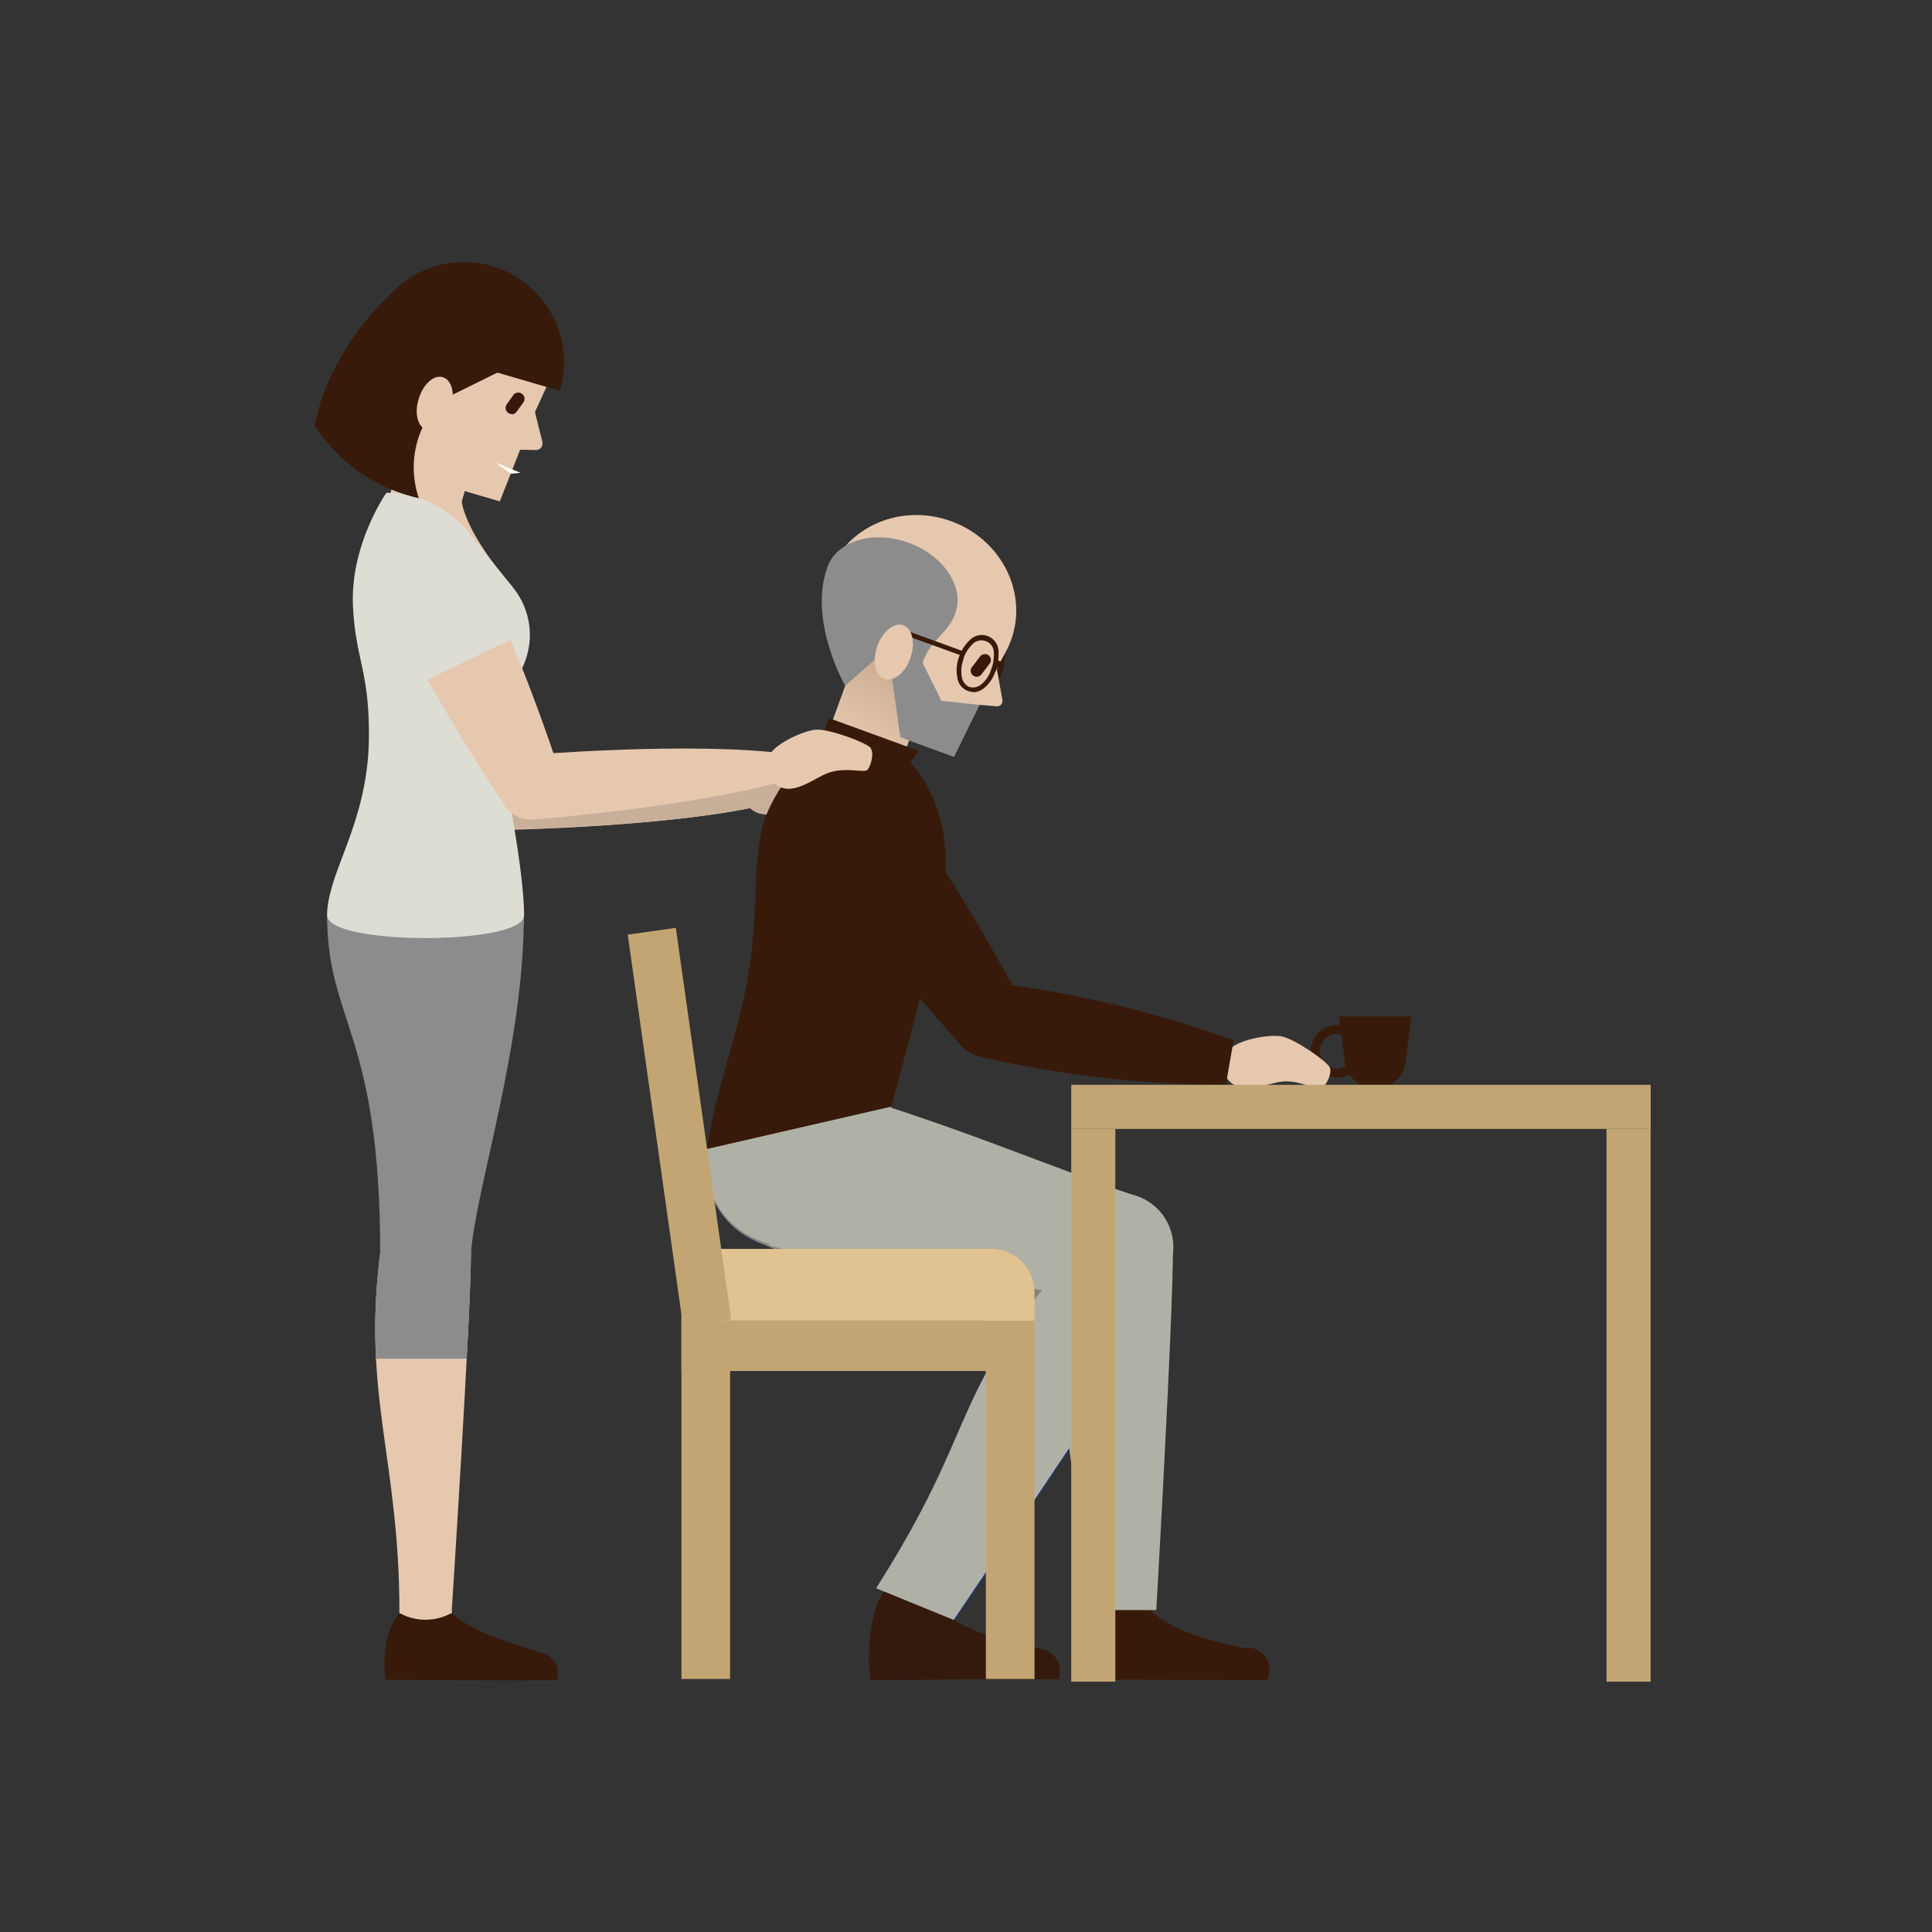 <svg id="Perte_proche" data-name="Perte proche" xmlns="http://www.w3.org/2000/svg" xmlns:xlink="http://www.w3.org/1999/xlink" viewBox="0 0 280 280"><rect x="0" y="0" width="280" height="280" fill="#333333" stroke="none"/><defs><style>.cls-1{fill:none;}.cls-2{fill:#f6261b;}.cls-3{fill:#e6c8af;}.cls-4{clip-path:url(#clip-path);}.cls-5{clip-path:url(#clip-path-2);}.cls-6{clip-path:url(#clip-path-3);}.cls-7{fill:#c8af99;}.cls-8{fill:#d6251b;}.cls-9{fill:#381a0a;}.cls-10{fill:#0052ff;}.cls-11{clip-path:url(#clip-path-6);}.cls-12{clip-path:url(#clip-path-7);}.cls-13{fill:#341a0d;}.cls-14{fill:#044add;}.cls-15{fill:#8b8178;}.cls-16{fill:#b0b1a6;}.cls-17{clip-path:url(#clip-path-8);}.cls-18{fill:url(#Dégradé_sans_nom_6);}.cls-19{fill:#8c8c8c;}.cls-20{fill:#38180a;}.cls-21{fill:#e1c391;}.cls-22{fill:#c3a573;}.cls-23{fill:#7d5f50;}.cls-24{clip-path:url(#clip-path-9);}.cls-25{clip-path:url(#clip-path-10);}.cls-26{fill:url(#Dégradé_sans_nom_7);}.cls-27{fill:#ddddd4;}.cls-28{fill:#fff;}.cls-29{clip-path:url(#clip-path-11);}</style><clipPath id="clip-path"><path class="cls-1" d="M54.9,85.11A281.43,281.43,0,0,0,69,117.05l8.84-3.2A282.42,282.42,0,0,0,68.39,80.2L54.9,85.11"/></clipPath><clipPath id="clip-path-2"><polyline class="cls-1" points="54.52 120.27 122.52 120.27 122.52 75.49 54.52 75.49 54.52 120.27"/></clipPath><clipPath id="clip-path-3"><polyline class="cls-1" points="54.53 120.13 122.5 120.13 122.5 75.49 54.53 75.49 54.53 120.13"/></clipPath><clipPath id="clip-path-6"><polyline class="cls-1" points="102.26 243.51 167.3 243.51 167.3 156.69 102.26 156.69 102.26 243.51"/></clipPath><clipPath id="clip-path-7"><polyline class="cls-1" points="102.27 243.51 167.3 243.51 167.3 156.7 102.27 156.7 102.27 243.51"/></clipPath><clipPath id="clip-path-8"><polyline class="cls-1" points="119.04 108.89 129.76 112.79 135.03 98.28 124.31 94.38 119.04 108.89"/></clipPath><linearGradient id="Dégradé_sans_nom_6" x1="-1.65" y1="-0.62" x2="-0.44" y2="-0.62" gradientTransform="matrix(-14.22, 0, 0, 14.22, 112.19, 112.4)" gradientUnits="userSpaceOnUse"><stop offset="0" stop-color="#c8aa91"/><stop offset="0.8" stop-color="#e6c8af"/><stop offset="1" stop-color="#e6c8af"/></linearGradient><clipPath id="clip-path-9"><polyline class="cls-1" points="51.75 79.08 74.81 79.08 74.81 54.6 51.75 54.6 51.75 79.08"/></clipPath><clipPath id="clip-path-10"><polyline class="cls-1" points="60.43 58.35 56.31 72.47 66.12 75.33 66.13 75.33 70.24 61.22 70.24 61.22 60.43 58.35 60.43 58.35"/></clipPath><linearGradient id="Dégradé_sans_nom_7" x1="-2.28" y1="-0.97" x2="-1.07" y2="-0.97" gradientTransform="matrix(-3.41, 11.68, 11.68, 3.41, 72.64, 90.77)" gradientUnits="userSpaceOnUse"><stop offset="0" stop-color="#a59891"/><stop offset="0.1" stop-color="#a59891"/><stop offset="0.9" stop-color="#a59891"/><stop offset="1" stop-color="#a59891"/></linearGradient><clipPath id="clip-path-11"><path class="cls-1" d="M55.22,85.76A282.46,282.46,0,0,0,72.68,116l8.46-4.06a282.54,282.54,0,0,0-13-32.37l-13,6.21"/></clipPath></defs><rect id="_280" data-name="280" class="cls-1" width="280" height="280"/><path class="cls-2" d="M69.07,117.05A280,280,0,0,1,54.9,85.11L68.36,80.2a282.55,282.55,0,0,1,9.5,33.65l-8.79,3.2"/><path class="cls-3" d="M69.07,117.05A280,280,0,0,1,54.9,85.11L68.36,80.2a282.55,282.55,0,0,1,9.5,33.65l-8.79,3.2"/><g class="cls-4"><polyline class="cls-3" points="80.2 113.66 67.16 118.41 60.03 98.57 73.07 93.83 80.2 113.66"/></g><path class="cls-3" d="M111.35,111.58a3.22,3.22,0,1,1-3.63,2.77v0a3.24,3.24,0,0,1,3.63-2.75"/><path class="cls-3" d="M109.34,117.58l-1.27-4.35c.69-1.56,3.86-4,5.63-4.5s7.52.33,8.26.94.64,2.42.32,3.15-3,.22-5.36,1.56c-2,1.14-4.46,4.84-7.57,3.18v0"/><path class="cls-3" d="M73.36,110.82s24-.49,37.47,2.2l.08,3.62c-13.37,3.17-37.39,3.63-37.39,3.63l-.16-9.45"/><path class="cls-3" d="M73.57,120.13a4.54,4.54,0,1,1,.12,0h-.12"/><path class="cls-2" d="M55,85.1a7.15,7.15,0,1,1,9.16,4.28h0A7.18,7.18,0,0,1,55,85.1"/><g class="cls-5"><g class="cls-6"><path class="cls-7" d="M68.65,81.05a6.73,6.73,0,0,1,.19,1.6,7.17,7.17,0,0,1-4.72,6.73h0A7.18,7.18,0,0,1,55,85.1h0l-.05,0q2.51,6.77,5.36,13.38l12.52-4.56q-1.91-6.48-4.13-12.88"/></g><g class="cls-4"><path class="cls-7" d="M72.8,93.92h0L60.26,98.49h0q4,9.44,8.78,18.55h0a4.64,4.64,0,0,1-.28-1.5v-.09a4.69,4.69,0,0,1,4.6-4.69h.1a4.87,4.87,0,0,1,.66,0l3,0q-1.94-8.49-4.38-16.86"/></g><g class="cls-6"><path class="cls-7" d="M109.18,117l-.48.09a3.2,3.2,0,0,0,1.79.85,3.11,3.11,0,0,0,.43,0,3.2,3.2,0,0,0,1.2-.23A3.61,3.61,0,0,1,111,118a3.42,3.42,0,0,1-1.6-.42v0l-.16-.55"/><path class="cls-7" d="M115.32,108.57a6,6,0,0,0-1.62.16,13,13,0,0,0-5.25,3.86c.82.13,1.62.27,2.38.43l.08,3.62h0l-1.73.39.16.55v0a3.42,3.42,0,0,0,1.6.42,3.61,3.61,0,0,0,1.17-.21c1.85-.65,3.42-2.61,4.8-3.39,2.4-1.34,5-.82,5.36-1.56a3.1,3.1,0,0,0,.22-1V111a1.94,1.94,0,0,0-.54-1.33c-.58-.48-4.23-1.1-6.64-1.1"/><path class="cls-7" d="M77.78,110.78h-.6l-3,0a4.69,4.69,0,0,1,4,4.5v.18a4.64,4.64,0,0,1-4.47,4.65h4.1c7-.26,21-1,30.91-3,.76-.15,1.5-.31,2.21-.48l-.08-3.62c-.76-.16-1.56-.3-2.38-.43-9.85-1.59-23.68-1.81-30.67-1.81"/><path class="cls-7" d="M73.48,110.76h-.1a4.69,4.69,0,0,0-4.6,4.69v.09a4.69,4.69,0,0,0,4.6,4.59h.31a4.64,4.64,0,0,0,4.47-4.65v-.18a4.69,4.69,0,0,0-4-4.5,4.87,4.87,0,0,0-.66,0"/><path class="cls-8" d="M57.58,76.79a7.18,7.18,0,0,0-3,5.49V83A7.48,7.48,0,0,0,55,85.09h0a7.18,7.18,0,0,0,9.13,4.29h0a7.17,7.17,0,0,0,4.72-6.73,6.73,6.73,0,0,0-.19-1.6.75.75,0,0,0,0-.16l-4.4-3.28a5.06,5.06,0,0,1-4.28.66,5.09,5.09,0,0,1-2.35-1.48"/></g></g><path class="cls-9" d="M190,152.34a3.84,3.84,0,0,0,3.82,3.83,3.6,3.6,0,0,0,1.76-.45,4.29,4.29,0,0,0,1.61,1.5h4.27a4.3,4.3,0,0,0,2.23-3.24l.07-.51.77-6.14H194.08l.16,1.2h-.45a3.85,3.85,0,0,0-3.82,3.82m1.48.87a2.14,2.14,0,0,1-.17-.87,2.49,2.49,0,0,1,2.48-2.5,2.43,2.43,0,0,1,.65.09l.49,3.9V154a5.17,5.17,0,0,0,.11.54,2.55,2.55,0,0,1-1.21.33,2.5,2.5,0,0,1-2.34-1.64"/><path class="cls-9" d="M127.21,233.46a4.56,4.56,0,1,1,4.6,4.52,4.56,4.56,0,0,1-4.6-4.52"/><path class="cls-9" d="M126.2,243.51c-.63-3.62-.07-9.67,1.65-12.48l8.46,2.36c4.95,4.36,13.52,4.94,15.71,6,1.89,1-3.49,3.91-3.49,3.91l-22.33.17"/><path class="cls-10" d="M109.47,179.84a12.09,12.09,0,1,1,15.94-6.18h0a12.09,12.09,0,0,1-15.93,6.17"/><path class="cls-10" d="M162.65,181.55c-9.9-5.3-28-17-43.41-23.81l-9.77,22.1c15.4,6.8,36.26,12.25,46.86,16l6.32-14.3"/><path class="cls-10" d="M152.85,184.54a7.8,7.8,0,1,1,2.52,10.75,7.8,7.8,0,0,1-2.52-10.75h0"/><path class="cls-10" d="M127,230.18c14.76-23.3,10.3-26.43,25.87-45.59l13.29,8.22c-5.56,9-27.92,42-27.92,42L127,230.18"/><path class="cls-9" d="M153.6,242.16a3.12,3.12,0,1,0-6,1.21h5.76a3.37,3.37,0,0,0,.23-1.21"/><g class="cls-11"><g class="cls-12"><path class="cls-13" d="M128.15,230.66a3.19,3.19,0,0,0-.26.38l3.74,1-3.48-1.42"/><path class="cls-13" d="M127.85,231c-1.27,2.07-1.9,5.87-1.9,9.19a19.32,19.32,0,0,0,.25,3.29l21.41-.16a2.81,2.81,0,0,1-.25-1.18h0a3.12,3.12,0,0,1,3.12-3.12,3.21,3.21,0,0,1,1,.16c-2.47-.85-8.73-1.56-13.33-4.46l-6.51-2.66-3.74-1h0"/><path class="cls-13" d="M151.54,239.23a2.67,2.67,0,0,1,.73.38.7.7,0,0,0-.25-.18,2.78,2.78,0,0,0-.48-.2"/><path class="cls-14" d="M114.92,156.7H113.8a12.09,12.09,0,0,0-11.53,11.65v.84a12.11,12.11,0,0,0,7.2,10.65l.06,0-.06,0h0l9.77-22.1.61.28c-.21-.11-.41-.21-.62-.3a12.16,12.16,0,0,0-4.31-1"/><path class="cls-15" d="M119.24,157.74l-9.77,22.1c11.56,5.1,26.2,9.45,37.26,12.89,1.61-2.37,3.56-5,6-8l.11-.17h0a7.83,7.83,0,0,1,9.5-3.15c-10-5.38-27.87-16.91-43.11-23.65"/><path class="cls-14" d="M159.49,180.85a7.79,7.79,0,0,0-6.64,3.69h0l-.11.17.12-.13,13.25,8.2v0a7.72,7.72,0,0,0,1.18-4.11,7.8,7.8,0,0,0-7.8-7.81"/><path class="cls-16" d="M152.85,184.59c-15.57,19.16-11.11,22.29-25.87,45.59l4.65,1.9,6.51,2.66.08,0s22.36-33,27.92-42l-13.29-8.22"/><path class="cls-13" d="M150.48,239a3.12,3.12,0,0,0-3.12,3.12h0a3.11,3.11,0,0,0,.25,1.2h5.76a3.28,3.28,0,0,0,.23-1.2h0a3.11,3.11,0,0,0-2.06-2.93l-.07,0a3.21,3.21,0,0,0-1-.16"/></g></g><path class="cls-9" d="M141.91,100.6a1.84,1.84,0,0,1-.7-.12c-1.43-.52-1.89-2.61-1.08-4.83s2.42-3.63,4-3.05,1.94,2.42,1,5.07a5.41,5.41,0,0,1-1.61,2.41,2.55,2.55,0,0,1-1.58.61m-1.14-4.76c-.66,1.83-.36,3.62.67,4a1.72,1.72,0,0,0,1.64-.39,4.67,4.67,0,0,0,1.38-2.06c.3-.83,1.15-3.56-.6-4.2-1.3-.47-2.48,1-3.09,2.64"/><path class="cls-3" d="M120.16,83.14c2.49-6.85,10.41-10.25,17.7-7.6S149,85.9,146.54,92.74s-10.42,10.25-17.69,7.59S117.67,90,120.16,83.14"/><path class="cls-9" d="M157.62,233.35a4.56,4.56,0,1,1,4.56,4.56h0a4.56,4.56,0,0,1-4.54-4.56"/><path class="cls-9" d="M156.59,243.39a15.5,15.5,0,0,1,1-10h9.1c4.91,4.4,13.48,5.05,15.63,6.2,1.89,1-3.52,3.89-3.52,3.89Z"/><path class="cls-15" d="M111.42,180.5a12.08,12.08,0,1,1,14.65-8.8v0a12.08,12.08,0,0,1-14.64,8.77"/><path class="cls-16" d="M164.11,173.15c-10.66-3.54-30.49-12-46.82-16.07l-5.87,23.42c16.33,4.1,37.83,5.91,48.9,7.81Z"/><path class="cls-16" d="M154.41,180.73a7.82,7.82,0,1,1,7.81,7.82h0a7.82,7.82,0,0,1-7.8-7.82"/><path class="cls-16" d="M156.73,233.35c0-26.83-5.47-28.13-2.32-52.62H170c0,10.56-2.42,52.61-2.42,52.61Z"/><path class="cls-9" d="M183.94,242.27a3.12,3.12,0,1,0-6.22-.39,2.54,2.54,0,0,0,0,.39,3.18,3.18,0,0,0,.24,1.21h5.75a3.17,3.17,0,0,0,.23-1.21"/><path class="cls-3" d="M119.19,107.53a6,6,0,1,1,3.62,7.66,6,6,0,0,1-3.62-7.66v0"/><g class="cls-17"><rect class="cls-18" x="115.07" y="92.06" width="23.94" height="23.05" transform="translate(-26.19 161.81) rotate(-60)"/></g><polygon class="cls-3" points="138.25 109.66 130.48 106.83 127.7 87.27 145.97 93.94 138.25 109.66"/><polygon class="cls-19" points="138.25 109.66 130.48 106.83 127.7 87.27 133.69 96 136.43 101.56 141.93 102.16 138.25 109.66"/><path class="cls-3" d="M144.33,96.13l.95,5.32a.79.79,0,0,1-.66.91h-.18l-2.62-.22"/><path class="cls-9" d="M118.85,107.37l12.09,2.13s8.11,6.59,5.64,20.54-10.38,40.67-10.38,40.67l-23.79-4.19c2-11.4,4.45-15.79,6-25.09s.65-13.74,1.83-20.47,8.46-13.59,8.46-13.59"/><polygon class="cls-9" points="133.14 108.81 120.16 104.08 118.74 107.99 130.67 112.33 133.14 108.81"/><path class="cls-3" d="M182.35,151.7a3.26,3.26,0,1,1-4.53.88h0a3.27,3.27,0,0,1,4.52-.87"/><path class="cls-3" d="M177.83,156.24l.78-4.48c1.33-1.11,5.28-1.88,7.12-1.56s6.65,3.63,7,4.53-.53,2.51-1.12,3-2.77-1.12-5.55-1c-2.34.12-6.2,2.42-8.26-.51"/><path class="cls-9" d="M144.24,142.47a157.75,157.75,0,0,1,34.54,8.31l-1.12,6.43a157.66,157.66,0,0,1-35.3-4Z"/><path class="cls-9" d="M142.36,153.22a5.46,5.46,0,1,1,6.33-4.43,5.46,5.46,0,0,1-6.33,4.43h0"/><path class="cls-9" d="M138.83,151a307.87,307.87,0,0,1-21.94-27.56l12.48-8.73a311.6,311.6,0,0,1,18.4,30.05Z"/><path class="cls-9" d="M116.9,123.38a7.59,7.59,0,1,1,10.59,1.88,7.59,7.59,0,0,1-10.59-1.88l0,0"/><path class="cls-20" d="M141.56,98.08a.87.87,0,0,1-.71-1.38l1.2-1.57a.91.91,0,0,1,1.21-.18.87.87,0,0,1,.18,1.21l-1.2,1.57a.9.9,0,0,1-.73.36"/><path class="cls-19" d="M138.44,88.89c1.38-3.79-1.64-8.37-6.75-10.23s-10.39-.3-11.76,3.49c-2.86,7.82,2.56,17.23,2.56,17.23l6-5.27L133.72,96c1.26-3.49,3.62-4.09,4.75-7.11"/><path class="cls-9" d="M141,100.27a2,2,0,0,1-.77-.15,2.41,2.41,0,0,1-1.5-2,5.6,5.6,0,0,1,.29-3,6,6,0,0,1,1.59-2.41,2.42,2.42,0,0,1,4.1,1.63,6.93,6.93,0,0,1-.47,3,5.09,5.09,0,0,1-1.65,2.41,2.63,2.63,0,0,1-1.59.58m-1.34-4.83a4.81,4.81,0,0,0-.27,2.57,1.88,1.88,0,0,0,1.07,1.48,1.86,1.86,0,0,0,1.74-.35,4.54,4.54,0,0,0,1.41-2.06,6.07,6.07,0,0,0,.42-2.63,1.75,1.75,0,0,0-1.21-1.61,1.78,1.78,0,0,0-1.82.41,5.17,5.17,0,0,0-1.39,2.19"/><rect class="cls-9" x="135.21" y="88.99" width="0.68" height="8.56" transform="translate(1.62 188.85) rotate(-70.04)"/><path class="cls-9" d="M145.15,97.63l-.64-.23a3.16,3.16,0,0,0,.17-.81,3.12,3.12,0,0,0-.4.74l-.63-.24a4,4,0,0,1,.41-.8c.29-.42.61-.59.89-.47.74.26.22,1.75.2,1.81"/><path class="cls-3" d="M127.15,93.62c.78-2.14,2.48-3.49,3.79-3s1.75,2.6,1,4.75-2.41,3.48-3.79,3-1.75-2.61-1-4.75"/><path class="cls-16" d="M102.46,166.52l26.71-6.14L128,170.71a21.42,21.42,0,0,1-.85,2.83c-2.72,6-11.61,8.82-17.7,6a12.08,12.08,0,0,1-7-13.12Z"/><path class="cls-21" d="M143.58,181H98.76V191.4h51.16v-4.1a6.35,6.35,0,0,0-6.34-6.33"/><rect class="cls-22" x="94.95" y="134.68" width="7.04" height="57.31" transform="translate(-21.9 15.4) rotate(-8.05)"/><rect class="cls-22" x="98.76" y="191.4" width="7.05" height="51.93"/><rect class="cls-22" x="142.88" y="191.4" width="7.05" height="51.93"/><rect class="cls-22" x="98.76" y="191.4" width="51.14" height="7.3"/><rect class="cls-22" x="232.83" y="163.62" width="6.39" height="80.1"/><rect class="cls-22" x="155.25" y="163.62" width="6.39" height="80.1"/><rect class="cls-22" x="155.25" y="157.22" width="83.98" height="6.39"/><path class="cls-3" d="M57.89,233.76a3.79,3.79,0,1,1,3.79,3.8,3.79,3.79,0,0,1-3.79-3.8"/><path class="cls-9" d="M80.86,242.41a2.84,2.84,0,0,0-5.68,0h0a2.68,2.68,0,0,0,.21,1.09h5.25a2.87,2.87,0,0,0,.22-1.09"/><path class="cls-9" d="M55.89,243.46s-1-6.12,2-9.66h7.57c4.06,3.62,12,5.12,14,6.17,1.71.92-3.21,3.57-3.21,3.57Z"/><path class="cls-3" d="M57.89,233.76c0-22.35-5.42-31.42-2.79-52.12H68.25c0,8.92-2.8,52.12-2.8,52.12Z"/><path class="cls-3" d="M65.46,233.76a7.78,7.78,0,0,0-7.57,0,7.78,7.78,0,0,0,7.57,0"/><path class="cls-19" d="M47.41,132.65c0-6.52,6.39-11.81,14.27-11.81s14.26,5.29,14.26,11.81-6.4,11.82-14.26,11.82-14.27-5.29-14.27-11.82"/><path class="cls-19" d="M68.25,181.64c.71-9.47,7.67-30,7.67-49H47.41c0,15.56,7.69,16.91,7.69,49Z"/><path class="cls-19" d="M55.1,181.64a6.58,6.58,0,1,1,6.58,6.59,6.57,6.57,0,0,1-6.58-6.59"/><path class="cls-19" d="M67.63,196.92c.37-6.79.62-12.59.62-15.28H55.1a83,83,0,0,0-.6,15.28Z"/><path class="cls-23" d="M56.48,71.91a5.1,5.1,0,1,1,3.45,6.36,5.11,5.11,0,0,1-3.45-6.36h0"/><path class="cls-3" d="M74.37,85.17,56,71.49H66.79c0,5.34,7.58,13.68,7.58,13.68"/><polyline class="cls-3" points="56.31 72.47 60.43 58.35 70.25 61.22 66.13 75.33 56.31 72.47"/><g class="cls-24"><g class="cls-25"><path class="cls-26" d="M70.24,61.22,68,69.06l2.28-7.84h0m-2.42-.71,2.42.71h0l-2.42-.7"/><polyline class="cls-3" points="60.43 58.35 60.43 58.35 56.31 72.47 66.12 75.33 66.13 75.33 67.96 69.06 70.24 61.22 70.24 61.22 67.82 60.51 60.43 58.35"/></g></g><path class="cls-27" d="M68,77.26l6.36,7.91A10.88,10.88,0,0,1,75,98l-1.3,2a10.91,10.91,0,0,0-1.75,6.5s4,18.26,4,26.17c0,4.37-28.53,4.37-28.53,0,0-6.4,6.05-13.41,6.05-26.17,0-9.38-1.91-10.88-2.31-18.54C50.68,79,56,71.42,56,71.42a15.45,15.45,0,0,1,12,5.79"/><path class="cls-3" d="M77.1,58l-3.27,7.15,3.86.07a.93.93,0,0,0,.93-.93l0-.2Z"/><polygon class="cls-3" points="72.44 72.66 65.4 70.61 60.6 50.57 70.46 44.53 79.91 54.51 77.53 59.72 72.44 72.66"/><polygon class="cls-28" points="74.02 68.66 71.8 67.03 75.44 68.52 74.02 68.66"/><path class="cls-9" d="M72.09,54l-8.6,4.25-5.83,5.12a14.5,14.5,0,1,1,23.47-6.73Z"/><path class="cls-9" d="M58.8,41c-6.13,4.15-12,13.42-13.16,20.73A24.24,24.24,0,0,0,60.7,72.2a13.84,13.84,0,0,1,2.5-13.35"/><path class="cls-3" d="M60.68,57.82c.62-2.12,2.18-3.54,3.48-3.16S66,57.07,65.37,59.2s-2.17,3.54-3.48,3.15S60,59.94,60.68,57.82"/><path class="cls-20" d="M74.16,60a.85.85,0,0,1-.53-.18.9.9,0,0,1-.2-1.21l1-1.39a.9.9,0,0,1,1.45,1.06l-1,1.38a.91.91,0,0,1-.71.38"/><path class="cls-27" d="M72.68,116A282.46,282.46,0,0,1,55.22,85.82l13-6.27A284.66,284.66,0,0,1,81.12,112Z"/><g class="cls-29"><polygon class="cls-3" points="83.43 111.55 70.92 117.57 61.71 98.61 74.22 92.6 83.43 111.55"/></g><path class="cls-3" d="M115.38,108a3.22,3.22,0,0,1,2,4.12h0a3.23,3.23,0,1,1-2-4.13"/><path class="cls-3" d="M112.14,113.51l-.33-4.49c1-1.39,4.6-3.12,6.45-3.27s7.25,1.86,7.87,2.6.09,2.54-.35,3.16-2.94-.39-5.58.44c-2.21.7-5.36,3.8-8.06,1.56"/><path class="cls-3" d="M76.65,109.41s23.94-2,37.56-.13l.27,3.63c-13.17,4-37.12,5.86-37.12,5.86Z"/><path class="cls-3" d="M77.3,118.76a4.69,4.69,0,1,1,4.33-5.06,4.69,4.69,0,0,1-4.33,5.06"/><path class="cls-27" d="M55.23,85.75a7.11,7.11,0,0,1,3.26-9.51h0a7.24,7.24,0,0,1,9.57,3.32,7.16,7.16,0,0,1-12.63,6.73c-.09-.17-.17-.35-.25-.53"/></svg>